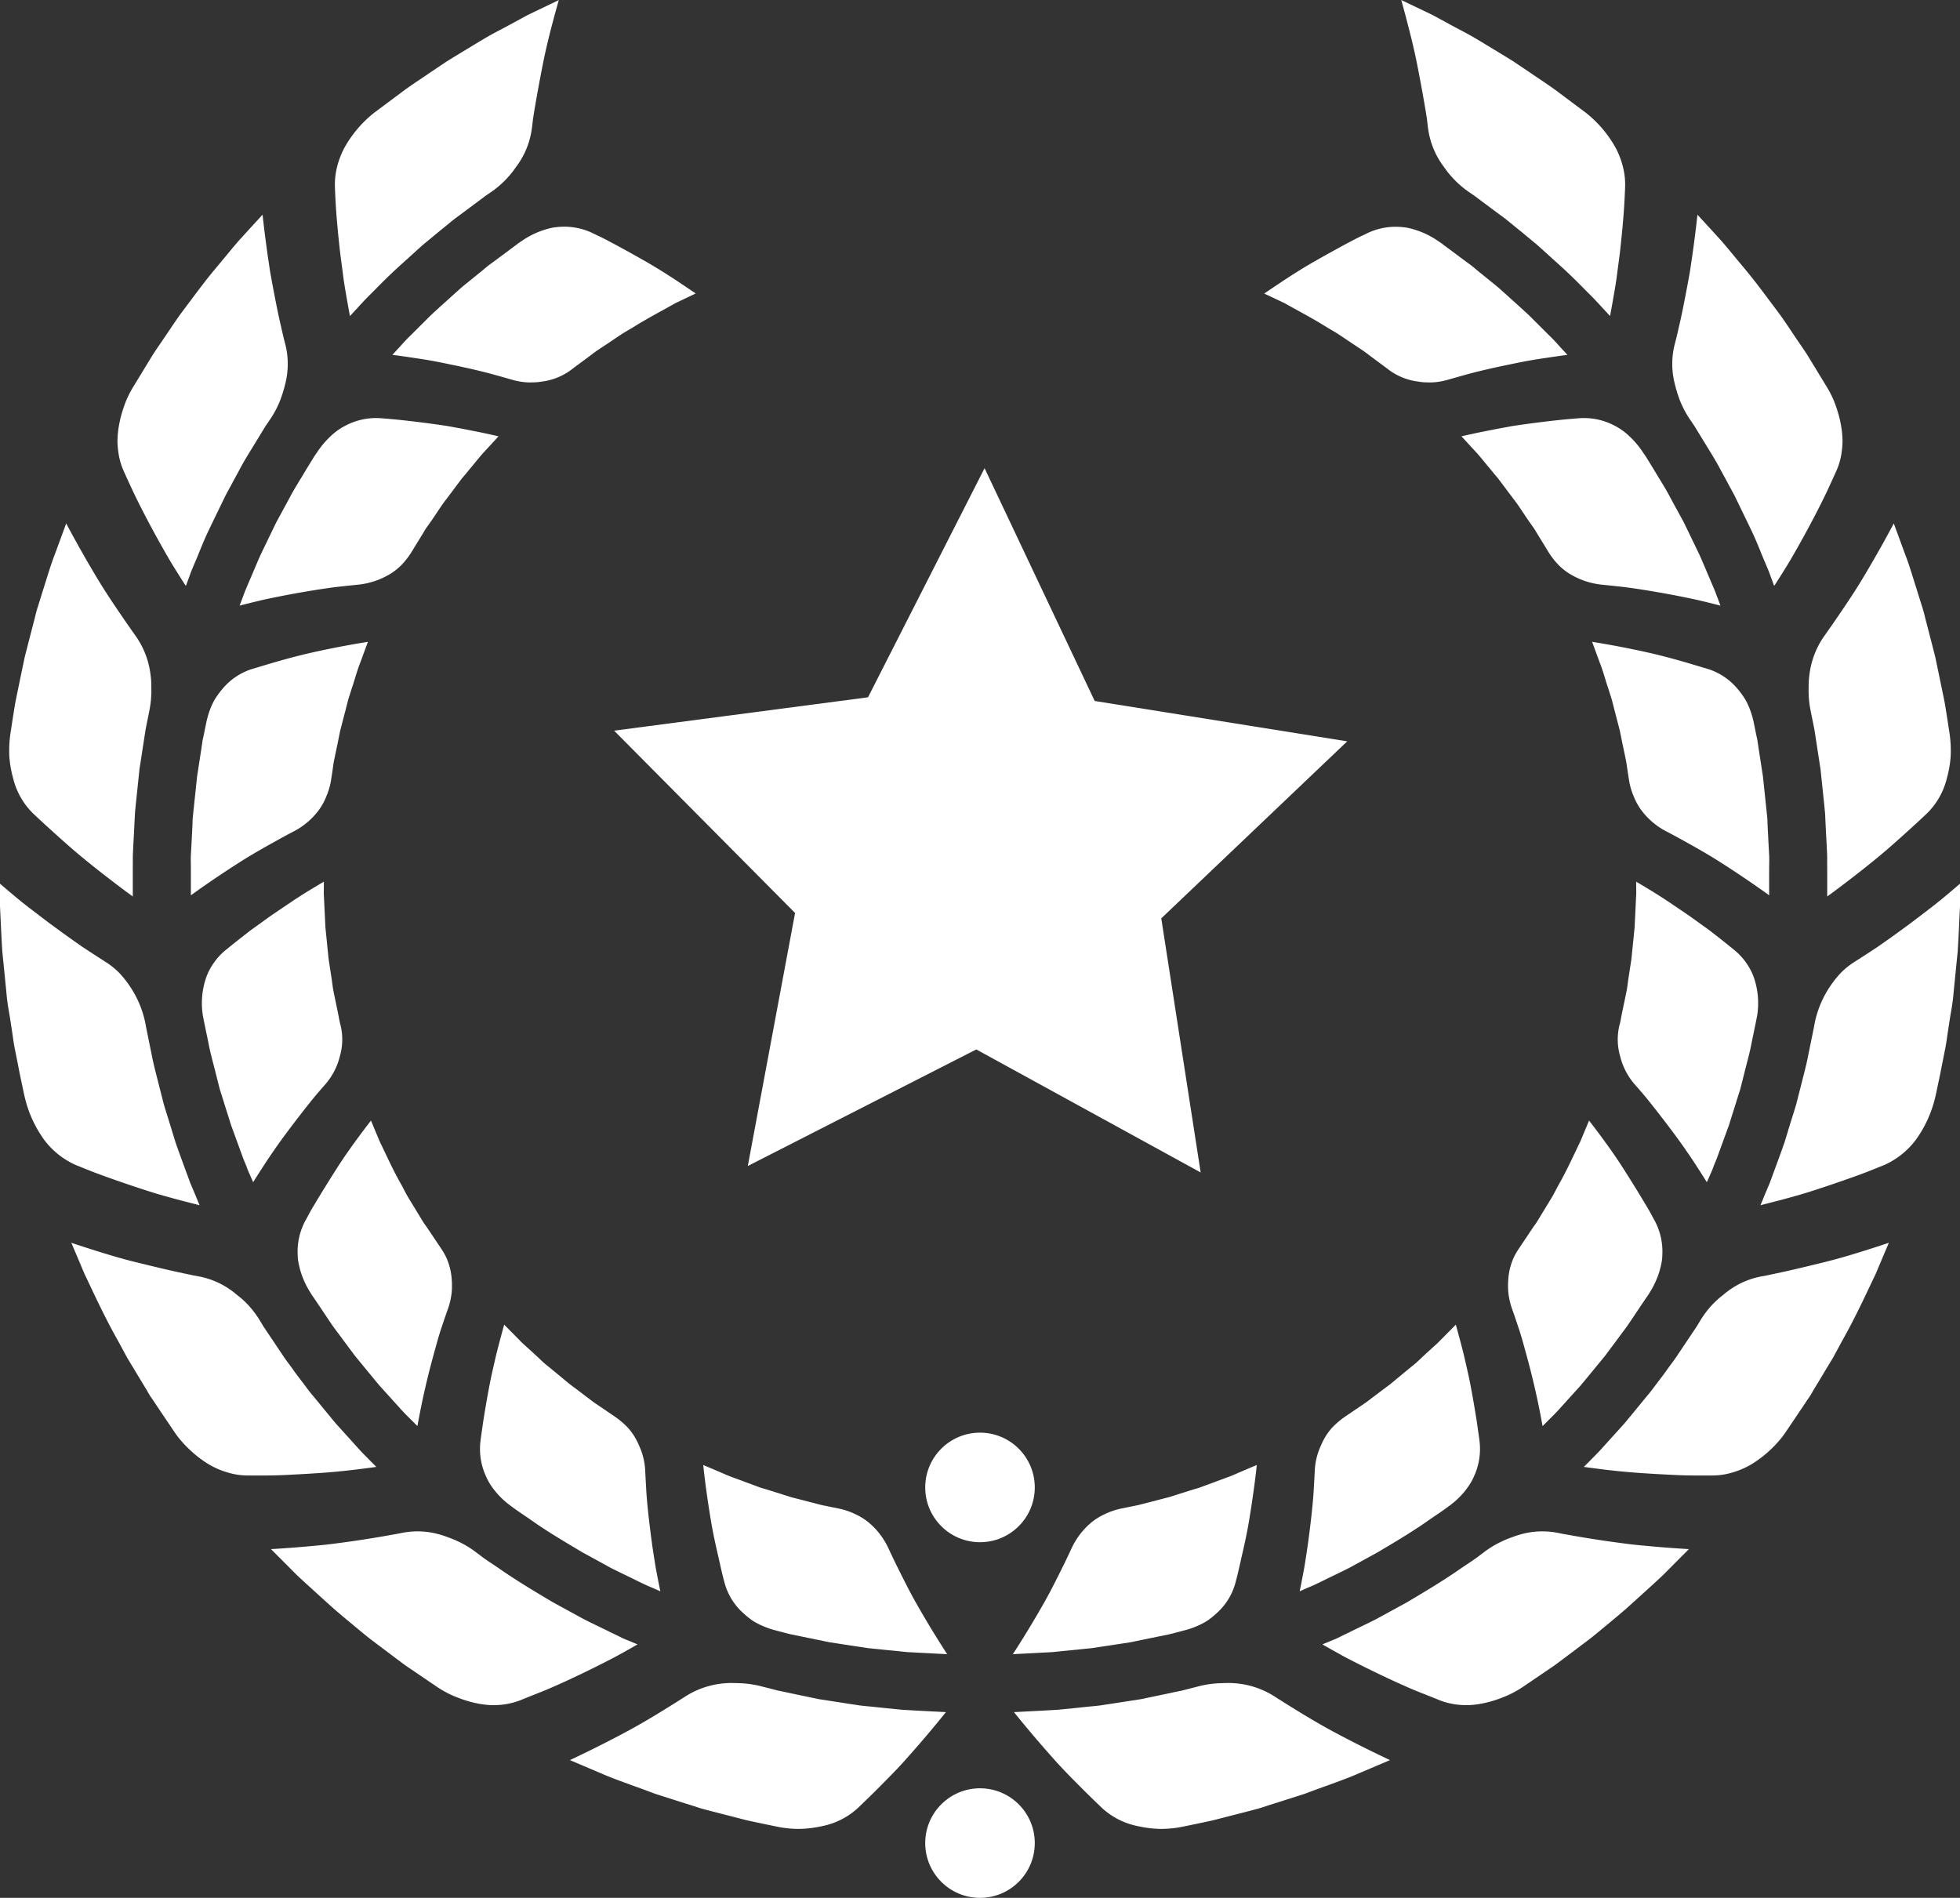 <svg id="SCC_seal-white" data-name="SCC seal-white" xmlns="http://www.w3.org/2000/svg" width="63.9" height="61.875" viewBox="0 0 63.9 61.875">
  <rect x="0" y="0" width="63.9" height="61.875" fill="#333333" stroke="none"/>
  <path id="Path_36" data-name="Path 36" d="M251.62,191.8s.142-.216.342-.538.458-.751.7-1.181c.121-.211.237-.437.342-.643s.2-.4.283-.564c.159-.329.26-.548.26-.548a2.428,2.428,0,0,1,.648-.839,2.041,2.041,0,0,1,.44-.27,2.311,2.311,0,0,1,.491-.17l.2-.041.226-.046c.087-.018.188-.036.293-.067.214-.054.461-.118.728-.188.067-.018.134-.031.2-.054l.2-.064.417-.131c.07-.021.139-.044.211-.064a1.933,1.933,0,0,0,.206-.069c.136-.049.268-.1.4-.147.257-.1.5-.177.7-.27.4-.172.674-.286.674-.286s-.023.234-.07.592-.116.839-.2,1.328-.2.957-.28,1.32-.149.61-.149.61a2.032,2.032,0,0,1-.592.965,2.745,2.745,0,0,1-.229.193,1.4,1.4,0,0,1-.257.162,2.721,2.721,0,0,1-.581.221s-.085.023-.237.062c-.075.021-.167.044-.27.069l-.355.072-.888.183c-.329.051-.679.105-1.029.157-.087.013-.175.028-.262.039l-.263.026c-.172.018-.345.036-.509.051s-.324.034-.476.049l-.43.023-.885.046Z" transform="translate(-218.607 -137.856)" fill="#fff"/>
  <path id="Path_37" data-name="Path 37" d="M251.81,214.217s.159.2.409.5.594.7.952,1.1c.18.2.363.389.538.566s.34.345.484.486c.288.283.486.471.486.471a2.414,2.414,0,0,0,1.166.589,3.712,3.712,0,0,0,.731.09,3.582,3.582,0,0,0,.769-.08l.3-.062.342-.072c.131-.028.28-.057.44-.1l1.1-.283c.1-.028.2-.051.3-.082l.309-.1c.208-.064.419-.131.63-.2l.316-.1c.105-.034.208-.064.311-.106.2-.075.4-.149.6-.219.389-.144.754-.273,1.055-.407l1.016-.432s-.252-.118-.623-.3-.854-.427-1.323-.682-.934-.54-1.271-.749-.556-.35-.556-.35a2.774,2.774,0,0,0-1.155-.412,2.619,2.619,0,0,0-.319-.021c-.108,0-.216.005-.327.008a3.289,3.289,0,0,0-.664.1l-.252.064-.291.075c-.113.023-.242.049-.381.08l-.955.2c-.353.054-.728.113-1.1.17-.1.013-.188.031-.283.041s-.188.021-.28.028c-.185.018-.371.039-.548.057l-.512.051c-.162.008-.317.018-.461.026l-.949.049Z" transform="translate(-218.748 -158.391)" fill="#fff"/>
  <path id="Path_38" data-name="Path 38" d="M287.975,176.53s.051-.247.121-.615c.036-.183.069-.4.105-.636s.07-.481.1-.728c.062-.494.113-.97.134-1.346s.033-.61.033-.61a2.115,2.115,0,0,1,.09-.53,1.843,1.843,0,0,1,.09-.244,2.532,2.532,0,0,1,.111-.239,1.9,1.9,0,0,1,.3-.419,2.754,2.754,0,0,1,.4-.335l.607-.412c.093-.059.185-.136.286-.211s.208-.157.317-.239.226-.165.337-.257.224-.188.337-.28.226-.188.34-.278.214-.193.314-.286.2-.183.293-.268.185-.162.26-.244l.517-.522s.064.229.157.579c.046.175.1.381.149.6s.108.466.154.7c.093.476.175.965.232,1.335.026.188.049.342.064.45s.021.17.021.17a2.141,2.141,0,0,1-.188,1.119,1.877,1.877,0,0,1-.142.265,2.686,2.686,0,0,1-.18.242,2.652,2.652,0,0,1-.453.427l-.2.147c-.126.09-.311.211-.53.363-.432.309-1.039.674-1.649,1.034l-.913.5c-.3.152-.576.28-.816.4-.118.059-.229.111-.327.157s-.185.08-.257.111c-.142.062-.224.1-.224.1Z" transform="translate(-245.604 -124.643)" fill="#fff"/>
  <path id="Path_39" data-name="Path 39" d="M290.88,197.726s.224.131.571.322c.175.1.376.2.594.311s.455.226.695.342c.479.229.975.455,1.346.6s.625.25.625.25a2.373,2.373,0,0,0,.62.144,2.951,2.951,0,0,0,.34.01,3.227,3.227,0,0,0,.345-.039,3.679,3.679,0,0,0,.708-.2,3.241,3.241,0,0,0,.69-.355s.365-.247.913-.62c.139-.09.278-.2.432-.314l.476-.358c.165-.126.337-.25.507-.389s.337-.278.507-.419.34-.283.5-.422.319-.288.473-.425l.44-.4c.139-.129.273-.247.388-.365.466-.468.777-.78.777-.78s-.278-.015-.687-.046c-.206-.015-.443-.036-.695-.059s-.517-.049-.787-.087c-.538-.069-1.065-.152-1.454-.219-.193-.033-.355-.064-.468-.082l-.18-.036a2.6,2.6,0,0,0-1.222.051c-.1.028-.2.062-.3.1a3.123,3.123,0,0,0-.3.124,3.22,3.22,0,0,0-.576.345s-.077.057-.208.157-.334.229-.569.389c-.466.329-1.117.726-1.773,1.112l-.98.535c-.316.162-.62.3-.875.43-.129.062-.247.118-.35.17s-.2.085-.275.118c-.154.064-.242.1-.242.1Z" transform="translate(-247.765 -144.113)" fill="#fff"/>
  <path id="Path_40" data-name="Path 40" d="M315.529,151.94s-.044-.25-.118-.618-.185-.859-.311-1.341c-.062-.239-.129-.479-.19-.7s-.121-.422-.183-.6c-.116-.353-.2-.582-.2-.582a2.422,2.422,0,0,1-.116-.527,2.73,2.73,0,0,1,.01-.522,2.069,2.069,0,0,1,.124-.5,1.621,1.621,0,0,1,.111-.234c.041-.075.09-.147.139-.221l.409-.61c.031-.046.064-.093.1-.142s.062-.1.1-.157c.064-.108.134-.221.206-.34s.147-.239.221-.363.139-.257.208-.386c.293-.51.53-1.047.723-1.441l.283-.677s.147.188.363.479.507.695.764,1.1.522.831.713,1.155c.1.162.175.3.224.394s.082.149.082.149a2.134,2.134,0,0,1,.242,1.112,1.451,1.451,0,0,1-.01.149c-.008.049-.015.1-.026.147q-.031.147-.077.293a2.873,2.873,0,0,1-.26.566s-.01.018-.033.054-.051.087-.1.152c-.087.129-.211.311-.358.533l-.239.355c-.085.126-.185.252-.283.386s-.2.27-.306.412l-.157.211c-.054.069-.111.136-.167.206-.226.273-.448.548-.661.8l-.61.674c-.175.2-.334.352-.445.463l-.172.172Z" transform="translate(-265.238 -105.445)" fill="#fff"/>
  <path id="Path_41" data-name="Path 41" d="M323.95,164.765s.257.036.648.085.911.1,1.441.131c.265.018.533.031.785.044s.491.021.69.021c.4,0,.674,0,.674,0a2.245,2.245,0,0,0,.628-.1,2.648,2.648,0,0,0,.628-.275,3.715,3.715,0,0,0,.582-.445,3.4,3.4,0,0,0,.268-.275,2.857,2.857,0,0,0,.242-.309s.247-.365.615-.913c.046-.069.093-.142.144-.214s.1-.154.144-.237l.309-.509c.105-.178.216-.36.329-.546l.314-.579c.435-.769.8-1.572,1.086-2.169.257-.61.43-1.016.43-1.016s-.263.09-.654.214-.9.283-1.431.414-1.045.255-1.428.337c-.193.041-.353.075-.468.1l-.18.033a2.625,2.625,0,0,0-1.114.5q-.062.046-.124.1c-.041.033-.085.067-.126.1-.082.072-.162.147-.237.226a3.215,3.215,0,0,0-.4.535l-.036.059c-.023.039-.057.1-.1.162-.093.139-.226.335-.383.571-.08.118-.165.247-.257.383s-.2.27-.3.414-.216.291-.329.44l-.17.226c-.057.075-.118.147-.18.221-.242.293-.481.589-.71.862l-.654.723c-.188.216-.36.378-.476.5l-.185.185Z" transform="translate(-272.326 -116.941)" fill="#fff"/>
  <path id="Path_42" data-name="Path 42" d="M331.207,121.529s-.134-.216-.34-.533c-.1-.157-.224-.34-.355-.53s-.283-.4-.432-.6c-.3-.4-.6-.785-.826-1.065-.116-.142-.219-.26-.288-.34l-.111-.126a2.193,2.193,0,0,1-.486-.934,1.958,1.958,0,0,1-.015-1.027s.021-.069.044-.2.062-.306.106-.52c.023-.108.046-.224.072-.347s.039-.257.059-.391.041-.275.064-.419.046-.288.057-.435c.031-.293.059-.584.087-.859.013-.275.026-.533.036-.754q.008-.166.015-.3c.005-.09,0-.167,0-.232v-.2s.208.121.52.311c.16.1.332.208.52.334s.388.262.592.4.4.286.592.422q.143.1.27.2l.234.183c.291.229.484.389.484.389a1.984,1.984,0,0,1,.383.419,1.928,1.928,0,0,1,.26.52,2.582,2.582,0,0,1,.085,1.212s-.069.347-.178.867c-.046.262-.129.561-.211.883-.041.162-.082.327-.126.5-.021.085-.044.17-.072.252s-.051.17-.08.252c-.051.17-.105.337-.157.5l-.077.247c-.026.082-.057.16-.085.239-.113.311-.219.6-.311.852-.044.126-.1.237-.134.337s-.077.185-.108.257c-.059.144-.1.224-.1.224Z" transform="translate(-275.551 -82.971)" fill="#fff"/>
  <path id="Path_43" data-name="Path 43" d="M346.34,122.438s.252-.062.633-.162c.19-.051.414-.111.654-.18s.484-.149.736-.232c.5-.165,1.011-.345,1.395-.489.19-.072.342-.136.453-.18l.172-.069a2.614,2.614,0,0,0,1.027-.816,3.865,3.865,0,0,0,.63-1.364s.028-.106.067-.3.1-.461.16-.785c.034-.162.067-.337.105-.525s.062-.386.093-.589.062-.417.1-.63.067-.432.085-.654c.044-.44.087-.877.129-1.289.026-.412.044-.8.059-1.127.008-.165.015-.316.021-.45s0-.252,0-.347v-.3s-.208.18-.52.44c-.154.129-.345.28-.548.435s-.419.322-.635.481-.432.316-.636.461c-.1.072-.2.139-.293.206s-.188.124-.27.18c-.334.219-.558.36-.558.36a2.43,2.43,0,0,0-.463.383,3.5,3.5,0,0,0-.378.5,3.3,3.3,0,0,0-.463,1.227s-.075.373-.19.931c-.051.28-.139.6-.226.949-.044.172-.09.353-.136.533-.021.09-.049.183-.077.273s-.057.183-.085.273c-.057.183-.113.363-.167.543-.028.09-.054.178-.082.265s-.062.172-.09.257c-.121.335-.237.648-.335.916-.046.136-.1.255-.144.36s-.085.2-.116.278l-.1.242Z" transform="translate(-288.955 -83.142)" fill="#fff"/>
  <path id="Path_44" data-name="Path 44" d="M330.827,89.587s-.208-.152-.52-.368-.728-.494-1.142-.756-.857-.507-1.176-.684-.535-.288-.535-.288a2.381,2.381,0,0,1-.805-.69,1.991,1.991,0,0,1-.247-.453,2.228,2.228,0,0,1-.147-.5s-.01-.072-.031-.2c-.01-.064-.021-.142-.034-.229s-.026-.188-.051-.3c-.044-.216-.1-.466-.152-.736-.016-.067-.026-.136-.044-.206s-.036-.136-.054-.208c-.036-.139-.072-.28-.111-.425l-.054-.214c-.018-.072-.036-.142-.059-.211-.044-.136-.085-.273-.129-.4-.082-.262-.152-.509-.234-.713-.152-.412-.252-.687-.252-.687s.234.036.589.1.834.157,1.317.268.947.242,1.3.347.6.18.6.18a2.06,2.06,0,0,1,.934.638,2.438,2.438,0,0,1,.183.239,1.813,1.813,0,0,1,.152.265,2.791,2.791,0,0,1,.193.592l.049.239c.015.075.033.167.057.273s.036.226.057.358c.041.262.088.569.139.9.033.329.072.682.108,1.034.01.088.018.175.028.265s.01.175.013.262c.008.175.018.345.026.512s.018.327.026.479,0,.3,0,.43v.885Z" transform="translate(-273.143 -60.393)" fill="#fff"/>
  <path id="Path_45" data-name="Path 45" d="M353.072,78.5s.208-.149.52-.386.728-.558,1.142-.9.8-.695,1.1-.967.5-.463.5-.463a2.41,2.41,0,0,0,.643-1.135,3.63,3.63,0,0,0,.126-.726,3.922,3.922,0,0,0-.041-.772s-.018-.108-.046-.3c-.016-.1-.033-.211-.054-.345s-.044-.283-.077-.445c-.067-.324-.144-.7-.229-1.109-.023-.1-.041-.206-.067-.309s-.054-.208-.08-.314c-.054-.211-.111-.425-.165-.638-.028-.108-.057-.214-.082-.319s-.054-.214-.088-.316c-.064-.208-.129-.412-.19-.61-.126-.394-.234-.767-.355-1.076l-.381-1.037s-.129.247-.329.607-.468.831-.746,1.287-.587.906-.811,1.233-.376.538-.376.538a2.756,2.756,0,0,0-.468,1.132c-.018.105-.031.211-.039.319s-.005.216-.008.327a3.3,3.3,0,0,0,.067.669s.018.093.052.257c.018.082.036.18.059.293s.039.244.062.386c.044.283.093.612.149.965.036.355.077.733.116,1.112.01.1.018.19.028.283s.01.188.015.283c.01.188.018.371.028.548s.018.35.026.515,0,.319.005.461v.952Z" transform="translate(-293.507 -49.268)" fill="#fff"/>
  <path id="Path_46" data-name="Path 46" d="M316.95,59.078s-.244-.064-.61-.152c-.18-.044-.4-.09-.63-.136s-.476-.093-.72-.136c-.491-.085-.965-.16-1.335-.2s-.61-.064-.61-.064a2.507,2.507,0,0,1-1-.342,1.967,1.967,0,0,1-.4-.322,2.656,2.656,0,0,1-.314-.414s-.152-.25-.383-.625c-.054-.1-.124-.193-.2-.3s-.147-.214-.224-.329-.154-.234-.239-.35l-.265-.35c-.087-.118-.175-.234-.262-.35a2.129,2.129,0,0,0-.134-.167c-.046-.054-.09-.108-.134-.162-.178-.211-.337-.414-.484-.579-.3-.324-.5-.543-.5-.543s.232-.054.587-.129l.612-.121c.113-.021.232-.041.35-.064s.237-.039.358-.057c.481-.069.973-.129,1.346-.167.185-.018.345-.033.453-.041l.17-.013a2.133,2.133,0,0,1,1.109.242,2.015,2.015,0,0,1,.489.347,2.9,2.9,0,0,1,.407.473l.136.2c.08.131.2.322.335.548s.306.489.458.782c.08.147.162.3.245.45.041.077.085.154.126.232l.064.116.057.118.453.937c.134.3.252.589.358.834.051.121.1.234.142.335s.069.19.1.262l.085.229Z" transform="translate(-260.859 -39.332)" fill="#fff"/>
  <path id="Path_47" data-name="Path 47" d="M338.552,39.278s.142-.219.35-.553c.106-.17.221-.365.342-.579s.25-.443.376-.677c.252-.466.5-.952.669-1.315s.28-.612.28-.612a2.246,2.246,0,0,0,.172-.612,2.9,2.9,0,0,0,.028-.337,3.187,3.187,0,0,0-.021-.347,3.665,3.665,0,0,0-.162-.715,3.212,3.212,0,0,0-.319-.708l-.574-.942c-.085-.142-.185-.291-.293-.448s-.219-.322-.334-.494-.234-.35-.363-.525-.262-.35-.394-.527-.265-.353-.4-.525c-.064-.087-.134-.17-.2-.252s-.134-.162-.2-.242c-.265-.316-.507-.618-.726-.865-.445-.489-.744-.813-.744-.813s-.028.275-.08.684c-.026.2-.057.44-.093.69-.018.124-.039.252-.057.383s-.046.265-.069.4c-.1.533-.2,1.055-.291,1.441-.044.193-.08.35-.108.463s-.046.178-.046.178a2.614,2.614,0,0,0-.008,1.222,4.49,4.49,0,0,0,.19.62,3.21,3.21,0,0,0,.316.592l.147.216c.087.142.211.345.36.589s.329.525.494.841c.085.157.175.319.262.484.044.082.09.165.136.25l.067.126.062.129c.165.342.332.684.486,1.006s.273.633.383.9c.057.131.108.252.152.358s.075.2.106.28c.057.157.09.244.09.244Z" transform="translate(-280.699 -20.191)" fill="#fff"/>
  <path id="Path_48" data-name="Path 48" d="M293.383,32.9s-.252.031-.623.087c-.188.028-.4.059-.63.1s-.479.093-.723.144c-.489.1-.96.211-1.315.309s-.592.167-.592.167a2.265,2.265,0,0,1-.533.09c-.087,0-.175,0-.263-.005s-.172-.021-.26-.033a2.03,2.03,0,0,1-.942-.419l-.589-.437c-.172-.139-.394-.273-.62-.427-.113-.077-.232-.157-.353-.237s-.25-.152-.376-.226c-.5-.316-1.019-.582-1.4-.8L283.5,30.9s.2-.136.5-.337.718-.471,1.137-.71.857-.481,1.191-.656c.167-.09.306-.157.4-.2l.154-.075a2.14,2.14,0,0,1,1.122-.188,1.589,1.589,0,0,1,.293.051,2.873,2.873,0,0,1,.288.093,2.7,2.7,0,0,1,.553.288l.054.036c.036.023.085.057.147.105l.515.383c.106.08.221.165.345.255s.242.2.37.3l.4.324c.067.054.136.111.2.167s.131.118.2.178c.262.239.527.473.769.7l.643.641c.193.183.335.355.44.466s.165.18.165.18Z" transform="translate(-242.284 -21.329)" fill="#fff"/>
  <path id="Path_49" data-name="Path 49" d="M307.668,10.293s.049-.255.116-.643c.033-.193.075-.425.106-.666s.067-.5.1-.767c.059-.525.111-1.068.136-1.469s.033-.672.033-.672a2.328,2.328,0,0,0-.067-.63,2.448,2.448,0,0,0-.1-.322,2.526,2.526,0,0,0-.144-.319,3.822,3.822,0,0,0-.973-1.142L305.988,3c-.262-.2-.587-.409-.929-.643L304.529,2c-.183-.116-.373-.229-.561-.345-.378-.226-.751-.463-1.119-.654s-.7-.381-1-.538L300.86-.01s.077.268.18.664.237.916.342,1.451.2,1.055.265,1.444c.033.193.057.358.069.473s.023.18.023.18a2.661,2.661,0,0,0,.445,1.137c.062.085.124.175.19.26a3.242,3.242,0,0,0,.216.247,3.084,3.084,0,0,0,.515.43s.021.013.057.039a1.916,1.916,0,0,1,.157.113l.553.412.371.275c.129.1.26.211.4.324s.28.229.425.35l.219.18c.069.064.142.126.211.19.28.257.566.507.826.754s.489.486.692.687.36.381.473.5l.178.193Z" transform="translate(-255.177 0.01)" fill="#fff"/>
  <path id="Path_50" data-name="Path 50" d="M220.374,191.8s-.141-.216-.342-.538-.458-.751-.7-1.181c-.121-.211-.237-.437-.342-.643s-.2-.4-.283-.564c-.16-.329-.26-.548-.26-.548a2.429,2.429,0,0,0-.648-.839,2.043,2.043,0,0,0-.44-.27,2.313,2.313,0,0,0-.491-.17l-.2-.041-.226-.046c-.088-.018-.188-.036-.293-.067-.214-.054-.461-.118-.728-.188-.067-.018-.134-.031-.2-.054l-.2-.064-.417-.131c-.069-.021-.139-.044-.211-.064a1.928,1.928,0,0,1-.206-.069c-.136-.049-.268-.1-.4-.147-.257-.1-.5-.177-.7-.27-.4-.172-.674-.286-.674-.286s.023.234.069.592.116.839.2,1.328.2.957.28,1.32.149.61.149.61a2.033,2.033,0,0,0,.592.965,2.765,2.765,0,0,0,.229.193,1.405,1.405,0,0,0,.257.162,2.721,2.721,0,0,0,.581.221s.085.023.237.062c.075.021.167.044.27.069l.355.072.888.183c.329.051.679.105,1.029.157.088.013.175.028.262.039l.262.026c.172.018.345.036.509.051s.324.034.476.049l.43.023.885.046Z" transform="translate(-189.486 -137.856)" fill="#fff"/>
  <path id="Path_51" data-name="Path 51" d="M207.8,214.217s-.16.2-.409.5-.594.7-.952,1.1c-.18.2-.363.389-.538.566s-.34.345-.484.486c-.288.283-.486.471-.486.471a2.415,2.415,0,0,1-1.166.589,3.714,3.714,0,0,1-.731.09,3.581,3.581,0,0,1-.769-.08l-.3-.062-.342-.072c-.131-.028-.28-.057-.44-.1l-1.1-.283c-.1-.028-.2-.051-.3-.082l-.309-.1c-.208-.064-.419-.131-.63-.2l-.316-.1c-.105-.034-.208-.064-.311-.106-.2-.075-.4-.149-.6-.219-.389-.144-.754-.273-1.055-.407l-1.016-.432s.252-.118.623-.3.854-.427,1.323-.682.934-.54,1.271-.749.556-.35.556-.35a2.774,2.774,0,0,1,1.155-.412,2.619,2.619,0,0,1,.319-.021c.108,0,.216.005.327.008a3.288,3.288,0,0,1,.664.1l.252.064.291.075c.113.023.242.049.381.08l.955.2c.353.054.728.113,1.1.17.1.013.188.031.283.041s.188.021.28.028c.185.018.37.039.548.057l.512.051c.162.008.316.018.461.026l.949.049Z" transform="translate(-176.965 -158.391)" fill="#fff"/>
  <path id="Path_52" data-name="Path 52" d="M190.012,176.53s-.051-.247-.121-.615c-.036-.183-.069-.4-.106-.636s-.069-.481-.1-.728c-.062-.494-.113-.97-.134-1.346s-.033-.61-.033-.61a2.117,2.117,0,0,0-.09-.53,1.83,1.83,0,0,0-.09-.244,2.532,2.532,0,0,0-.111-.239,1.9,1.9,0,0,0-.3-.419,2.756,2.756,0,0,0-.4-.335l-.607-.412c-.093-.059-.185-.136-.286-.211s-.208-.157-.316-.239-.226-.165-.337-.257-.224-.188-.337-.28-.226-.188-.34-.278-.214-.193-.314-.286-.2-.183-.293-.268-.185-.162-.26-.244l-.517-.522s-.064.229-.157.579c-.046.175-.1.381-.149.6s-.108.466-.154.7c-.093.476-.175.965-.232,1.335-.026.188-.049.342-.064.45s-.021.17-.021.17a2.139,2.139,0,0,0,.188,1.119,1.883,1.883,0,0,0,.142.265,2.681,2.681,0,0,0,.18.242,2.65,2.65,0,0,0,.453.427l.2.147c.126.09.311.211.53.363.432.309,1.04.674,1.649,1.034l.913.5c.3.152.576.28.816.4.118.059.229.111.327.157s.185.08.257.111c.142.062.224.1.224.1Z" transform="translate(-168.483 -124.643)" fill="#fff"/>
  <path id="Path_53" data-name="Path 53" d="M169.6,197.726s-.224.131-.571.322c-.175.1-.376.2-.594.311s-.455.226-.695.342c-.479.229-.975.455-1.346.6s-.625.25-.625.25a2.373,2.373,0,0,1-.62.144,2.949,2.949,0,0,1-.34.01,3.224,3.224,0,0,1-.345-.039,3.679,3.679,0,0,1-.708-.2,3.244,3.244,0,0,1-.69-.355s-.365-.247-.913-.62c-.139-.09-.278-.2-.432-.314l-.476-.358c-.165-.126-.337-.25-.507-.389s-.337-.278-.507-.419-.34-.283-.5-.422-.319-.288-.473-.425l-.44-.4c-.139-.129-.273-.247-.389-.365-.466-.468-.777-.78-.777-.78s.278-.015.687-.046c.206-.015.443-.036.695-.059s.517-.049.787-.087c.538-.069,1.065-.152,1.454-.219.193-.033.355-.064.468-.082l.18-.036a2.6,2.6,0,0,1,1.222.051c.1.028.2.062.3.1a3.119,3.119,0,0,1,.3.124,3.218,3.218,0,0,1,.576.345s.077.057.208.157.334.229.569.389c.466.329,1.117.726,1.773,1.112l.98.535c.316.162.62.3.875.43.129.062.247.118.35.17s.2.085.275.118c.154.064.242.1.242.1Z" transform="translate(-148.817 -144.113)" fill="#fff"/>
  <path id="Path_54" data-name="Path 54" d="M164.944,151.94s.044-.25.118-.618.185-.859.311-1.341c.062-.239.129-.479.19-.7s.121-.422.183-.6c.116-.353.2-.582.2-.582a2.422,2.422,0,0,0,.116-.527,2.722,2.722,0,0,0-.01-.522,2.065,2.065,0,0,0-.123-.5,1.616,1.616,0,0,0-.111-.234c-.041-.075-.09-.147-.139-.221l-.409-.61c-.031-.046-.064-.093-.1-.142s-.062-.1-.1-.157c-.064-.108-.134-.221-.206-.34s-.147-.239-.221-.363-.139-.257-.208-.386c-.293-.51-.53-1.047-.723-1.441l-.283-.677s-.147.188-.363.479-.507.695-.764,1.1-.522.831-.713,1.155c-.1.162-.175.3-.224.394s-.082.149-.082.149a2.133,2.133,0,0,0-.242,1.112,1.455,1.455,0,0,0,.01.149c.008.049.015.1.026.147q.031.147.077.293a2.876,2.876,0,0,0,.26.566s.01.018.033.054.051.087.1.152c.087.129.211.311.358.533l.239.355c.085.126.185.252.283.386s.2.27.306.412l.157.211c.054.069.111.136.167.206.226.273.448.548.661.8l.61.674c.175.2.334.352.445.463l.172.172Z" transform="translate(-151.335 -105.445)" fill="#fff"/>
  <path id="Path_55" data-name="Path 55" d="M142.3,164.765s-.257.036-.648.085-.911.1-1.441.131c-.265.018-.533.031-.785.044s-.491.021-.69.021c-.4,0-.674,0-.674,0a2.245,2.245,0,0,1-.628-.1,2.649,2.649,0,0,1-.628-.275,3.717,3.717,0,0,1-.581-.445,3.386,3.386,0,0,1-.268-.275,2.849,2.849,0,0,1-.242-.309s-.247-.365-.615-.913c-.046-.069-.093-.142-.144-.214s-.1-.154-.144-.237l-.309-.509c-.105-.178-.216-.36-.329-.546l-.314-.579c-.435-.769-.8-1.572-1.086-2.169-.257-.61-.43-1.016-.43-1.016s.262.09.654.214.9.283,1.431.414,1.045.255,1.428.337c.193.041.353.075.468.1l.18.033a2.625,2.625,0,0,1,1.114.5q.062.046.124.1c.041.033.085.067.126.1a3.276,3.276,0,0,1,.237.226,3.21,3.21,0,0,1,.4.535l.036.059c.023.039.057.1.1.162.093.139.226.335.383.571.08.118.165.247.257.383s.2.27.3.414.216.291.329.44l.17.226c.057.075.118.147.18.221.242.293.481.589.71.862l.654.723c.188.216.36.378.476.5l.185.185Z" transform="translate(-130.019 -116.941)" fill="#fff"/>
  <path id="Path_56" data-name="Path 56" d="M150.561,121.529s.134-.216.34-.533c.1-.157.224-.34.355-.53s.283-.4.432-.6c.3-.4.6-.785.826-1.065.116-.142.219-.26.288-.34l.111-.126a2.192,2.192,0,0,0,.486-.934,1.958,1.958,0,0,0,.015-1.027s-.021-.069-.044-.2-.062-.306-.105-.52c-.023-.108-.046-.224-.072-.347s-.039-.257-.059-.391-.041-.275-.064-.419-.046-.288-.057-.435c-.031-.293-.059-.584-.087-.859-.013-.275-.026-.533-.036-.754q-.008-.166-.015-.3c-.005-.09,0-.167,0-.232v-.2s-.208.121-.52.311c-.16.1-.332.208-.52.334s-.389.262-.592.4-.4.286-.592.422q-.143.1-.27.2l-.234.183c-.291.229-.484.389-.484.389a1.985,1.985,0,0,0-.383.419,1.93,1.93,0,0,0-.26.52,2.582,2.582,0,0,0-.085,1.212s.069.347.178.867c.046.262.129.561.211.883.041.162.082.327.126.5.021.085.044.17.072.252s.051.17.08.252c.051.17.105.337.157.5l.077.247c.026.082.057.16.085.239.113.311.219.6.311.852.044.126.1.237.134.337s.077.185.108.257c.059.144.1.224.1.224Z" transform="translate(-142.317 -82.971)" fill="#fff"/>
  <path id="Path_57" data-name="Path 57" d="M129.835,122.438s-.252-.062-.633-.162c-.19-.051-.414-.111-.654-.18s-.484-.149-.736-.232c-.5-.165-1.011-.345-1.395-.489-.19-.072-.342-.136-.453-.18l-.172-.069a2.614,2.614,0,0,1-1.027-.816,3.867,3.867,0,0,1-.63-1.364s-.028-.106-.067-.3-.1-.461-.16-.785c-.033-.162-.067-.337-.105-.525s-.062-.386-.093-.589-.062-.417-.1-.63-.067-.432-.085-.654c-.044-.44-.087-.877-.129-1.289-.026-.412-.044-.8-.059-1.127-.008-.165-.015-.316-.021-.45s0-.252,0-.347v-.3s.208.18.52.44c.154.129.345.28.548.435s.419.322.636.481.432.316.636.461c.1.072.2.139.293.206s.188.124.27.18c.335.219.558.36.558.36a2.43,2.43,0,0,1,.463.383,3.5,3.5,0,0,1,.378.5,3.3,3.3,0,0,1,.463,1.227s.075.373.19.931c.051.28.139.6.226.949.044.172.09.353.136.533.021.09.049.183.077.273l.085.273c.057.183.113.363.167.543.028.09.054.178.082.265s.062.172.09.257c.121.335.237.648.335.916.046.136.1.255.144.36s.085.2.116.278l.1.242Z" transform="translate(-123.32 -83.142)" fill="#fff"/>
  <path id="Path_58" data-name="Path 58" d="M147.47,89.587s.208-.152.52-.368.728-.494,1.143-.756.857-.507,1.176-.684.535-.288.535-.288a2.381,2.381,0,0,0,.805-.69,1.988,1.988,0,0,0,.247-.453,2.225,2.225,0,0,0,.147-.5s.01-.072.031-.2c.01-.064.021-.142.033-.229s.026-.188.051-.3c.044-.216.1-.466.152-.736.015-.067.026-.136.044-.206s.036-.136.054-.208c.036-.139.072-.28.111-.425l.054-.214c.018-.072.036-.142.059-.211.044-.136.085-.273.129-.4.082-.262.152-.509.234-.713.152-.412.252-.687.252-.687s-.234.036-.589.1-.834.157-1.317.268-.947.242-1.3.347-.6.18-.6.18a2.06,2.06,0,0,0-.934.638,2.448,2.448,0,0,0-.183.239,1.811,1.811,0,0,0-.152.265,2.8,2.8,0,0,0-.193.592l-.049.239c-.015.075-.033.167-.057.273s-.036.226-.057.358c-.041.262-.087.569-.139.9-.033.329-.072.682-.108,1.034-.01.088-.018.175-.028.265s-.01.175-.013.262c-.008.175-.018.345-.026.512s-.018.327-.026.479,0,.3,0,.43v.885Z" transform="translate(-141.253 -60.393)" fill="#fff"/>
  <path id="Path_59" data-name="Path 59" d="M128.524,78.5s-.208-.149-.52-.386-.728-.558-1.142-.9-.8-.695-1.1-.967-.5-.463-.5-.463a2.41,2.41,0,0,1-.643-1.135,3.623,3.623,0,0,1-.126-.726,3.916,3.916,0,0,1,.041-.772s.018-.108.046-.3c.015-.1.033-.211.054-.345s.044-.283.077-.445c.067-.324.144-.7.229-1.109.023-.1.041-.206.067-.309s.054-.208.08-.314c.054-.211.111-.425.165-.638.028-.108.057-.214.082-.319s.054-.214.087-.316c.064-.208.129-.412.19-.61.126-.394.234-.767.355-1.076l.381-1.037s.129.247.329.607.468.831.746,1.287.587.906.811,1.233.376.538.376.538a2.756,2.756,0,0,1,.468,1.132c.018.105.031.211.039.319s.005.216.008.327a3.3,3.3,0,0,1-.067.669s-.018.093-.051.257c-.018.082-.036.18-.059.293s-.039.244-.062.386c-.044.283-.093.612-.149.965-.036.355-.077.733-.116,1.112-.01.1-.018.19-.028.283l-.015.283c-.01.188-.018.371-.028.548s-.018.35-.026.515,0,.319-.005.461v.952Z" transform="translate(-124.189 -49.268)" fill="#fff"/>
  <path id="Path_60" data-name="Path 60" d="M153.67,59.078s.244-.064.61-.152c.18-.044.4-.09.63-.136s.476-.093.72-.136c.491-.085.965-.16,1.335-.2s.61-.064.61-.064a2.506,2.506,0,0,0,1-.342,1.965,1.965,0,0,0,.4-.322,2.653,2.653,0,0,0,.314-.414s.152-.25.383-.625c.054-.1.123-.193.2-.3s.147-.214.224-.329.154-.234.239-.35l.265-.35c.087-.118.175-.234.262-.35a2.115,2.115,0,0,1,.134-.167c.046-.054.09-.108.134-.162.178-.211.337-.414.484-.579.3-.324.5-.543.5-.543s-.232-.054-.587-.129l-.612-.121c-.113-.021-.232-.041-.35-.064s-.237-.039-.358-.057c-.481-.069-.973-.129-1.346-.167-.185-.018-.345-.033-.453-.041l-.17-.013a2.133,2.133,0,0,0-1.109.242,2.014,2.014,0,0,0-.489.347,2.9,2.9,0,0,0-.407.473l-.136.2c-.08.131-.2.322-.334.548s-.306.489-.458.782c-.08.147-.162.3-.244.45-.041.077-.085.154-.126.232l-.064.116-.057.118-.453.937c-.134.3-.252.589-.358.834-.051.121-.1.234-.142.335s-.069.19-.1.262l-.085.229Z" transform="translate(-145.861 -39.332)" fill="#fff"/>
  <path id="Path_61" data-name="Path 61" d="M140.418,39.278s-.142-.219-.35-.553c-.106-.17-.221-.365-.342-.579s-.25-.443-.376-.677c-.252-.466-.5-.952-.669-1.315s-.28-.612-.28-.612a2.244,2.244,0,0,1-.172-.612,2.874,2.874,0,0,1-.028-.337,3.183,3.183,0,0,1,.021-.347,3.665,3.665,0,0,1,.162-.715,3.217,3.217,0,0,1,.319-.708l.574-.942c.085-.142.185-.291.293-.448s.219-.322.335-.494.234-.35.363-.525.262-.35.394-.527.265-.353.4-.525c.064-.087.134-.17.2-.252s.134-.162.2-.242c.265-.316.507-.618.726-.865.445-.489.744-.813.744-.813s.028.275.08.684c.026.2.057.44.093.69.018.124.039.252.057.383s.046.265.069.4c.1.533.2,1.055.291,1.441.044.193.08.35.108.463s.046.178.046.178a2.614,2.614,0,0,1,.008,1.222,4.494,4.494,0,0,1-.19.62,3.212,3.212,0,0,1-.316.592l-.147.216c-.088.142-.211.345-.36.589s-.329.525-.494.841c-.085.157-.175.319-.262.484-.044.082-.09.165-.136.25l-.067.126-.062.129c-.165.342-.332.684-.486,1.006s-.273.633-.383.9c-.057.131-.108.252-.152.358s-.075.2-.105.28c-.057.157-.09.244-.09.244Z" transform="translate(-134.371 -20.191)" fill="#fff"/>
  <path id="Path_62" data-name="Path 62" d="M173.063,32.9s.252.031.623.087c.188.028.4.059.63.1s.479.093.723.144c.489.1.96.211,1.315.309s.592.167.592.167a2.263,2.263,0,0,0,.533.09c.087,0,.175,0,.262-.005s.172-.021.26-.033a2.03,2.03,0,0,0,.942-.419l.589-.437c.172-.139.394-.273.62-.427.113-.077.232-.157.353-.237s.25-.152.376-.226c.5-.316,1.019-.582,1.4-.8l.661-.316s-.2-.136-.5-.337-.718-.471-1.137-.71-.857-.481-1.191-.656c-.167-.09-.306-.157-.4-.2l-.154-.075a2.14,2.14,0,0,0-1.122-.188,1.59,1.59,0,0,0-.293.051,2.883,2.883,0,0,0-.288.093,2.7,2.7,0,0,0-.553.288l-.054.036c-.036.023-.085.057-.147.105l-.515.383c-.106.08-.221.165-.345.255s-.242.2-.371.3l-.4.324c-.067.054-.136.111-.2.167s-.131.118-.2.178c-.262.239-.527.473-.769.7l-.643.641c-.193.183-.335.355-.44.466s-.165.18-.165.18Z" transform="translate(-160.261 -21.329)" fill="#fff"/>
  <path id="Path_63" data-name="Path 63" d="M166.252,10.3s-.049-.255-.116-.643c-.033-.193-.075-.425-.105-.666s-.067-.5-.1-.767c-.059-.525-.111-1.068-.136-1.469s-.033-.672-.033-.672a2.327,2.327,0,0,1,.067-.63,2.445,2.445,0,0,1,.1-.322,2.529,2.529,0,0,1,.144-.319,3.822,3.822,0,0,1,.973-1.142l.883-.659c.262-.2.587-.409.929-.643l.53-.355c.183-.116.373-.229.561-.345.378-.226.751-.463,1.119-.654s.705-.381,1-.538L173.061,0s-.077.268-.183.664-.237.916-.342,1.451-.2,1.055-.265,1.444c-.033.193-.057.358-.069.473s-.023.18-.023.18a2.66,2.66,0,0,1-.445,1.137c-.062.085-.124.175-.19.26a3.222,3.222,0,0,1-.216.247,3.082,3.082,0,0,1-.515.43s-.021.013-.057.039a1.915,1.915,0,0,0-.157.113l-.553.412-.371.275c-.129.1-.26.211-.4.324s-.28.229-.425.35l-.219.18c-.069.064-.141.126-.211.19-.28.257-.566.507-.826.754s-.489.486-.692.687-.36.381-.473.5l-.178.193Z" transform="translate(-154.843 0.003)" fill="#fff"/>
  <path id="Path_64" data-name="Path 64" d="M205.481,82.061l7.449-3.8,7.315,4.011-1.284-8.285,6.062-5.771L216.79,66.9,213.2,59.31l-3.8,7.47-8.278,1.088,5.9,5.944Z" transform="translate(-181.101 -44.046)" fill="#fff"/>
  <circle id="Ellipse_4" data-name="Ellipse 4" cx="1.786" cy="1.786" r="1.786" transform="translate(30.164 46.709)" fill="#fff"/>
  <circle id="Ellipse_5" data-name="Ellipse 5" cx="1.786" cy="1.786" r="1.786" transform="translate(30.164 58.304)" fill="#fff"/>
</svg>
